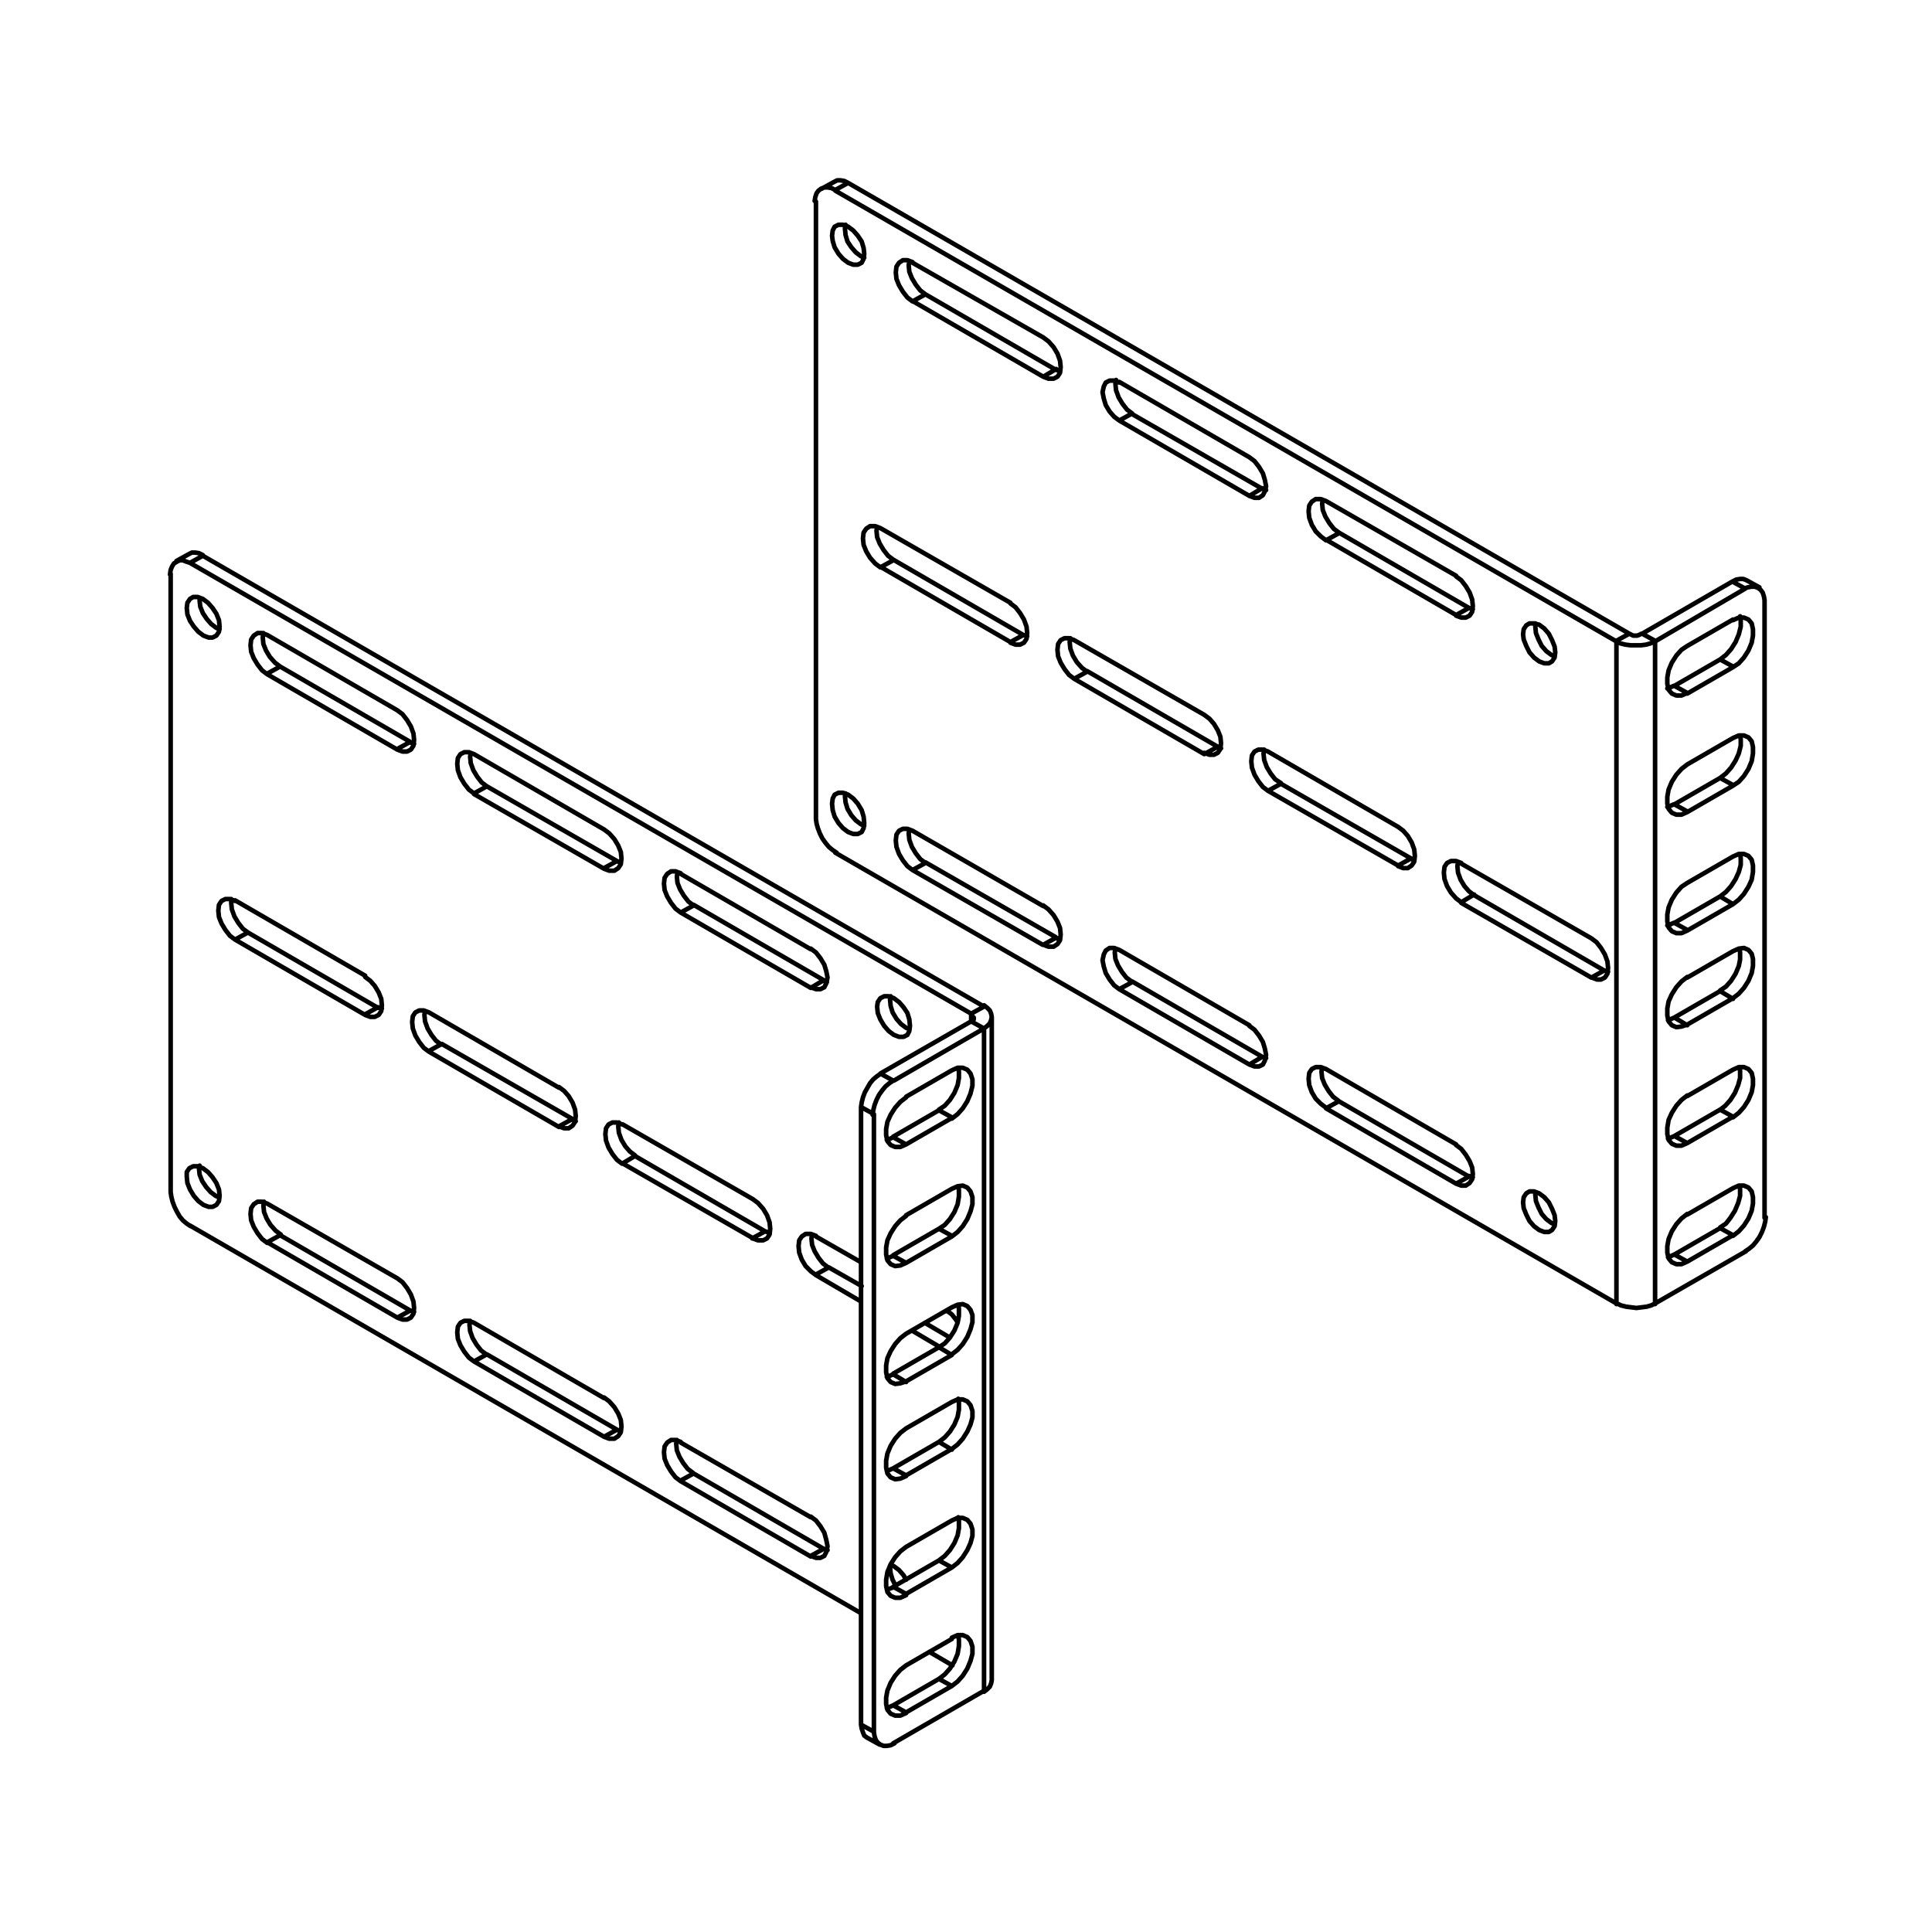 <?xml version="1.0" encoding="iso-8859-1"?>
<!-- Generator: Adobe Illustrator 27.5.0, SVG Export Plug-In . SVG Version: 6.00 Build 0)  -->
<svg version="1.2" baseProfile="tiny" id="Layer_1" xmlns="http://www.w3.org/2000/svg" xmlns:xlink="http://www.w3.org/1999/xlink"
	 x="0px" y="0px" viewBox="0 0 300 300" overflow="visible" xml:space="preserve">
<path fill="none" stroke="#000000" stroke-width="0.709" stroke-linecap="round" stroke-linejoin="round" stroke-miterlimit="10" d="
	M150.8,157.4v1.1 M31,181l-0.1,0.5l0.1,0.9l0.4,1l0.6,0.9l0.7,0.8l0.8,0.6l0.5,0.2 M41,186.6l-0.1,0.6l0.1,1l0.4,1l0.6,1l0.8,0.9
	l0.8,0.6 M43.5,191.8l20.2,11.7 M43.5,191.8l-2,1.1 M63.7,203.5l0.6,0.2 M63.7,203.5l-2,1.1 M73,205.1l-0.1,0.6l0.1,1l0.4,1.1l0.6,1
	l0.7,0.9l0.8,0.6 M35.9,139.6l0,0.6l0.1,1l0.4,1.1l0.6,1l0.7,0.9l0.8,0.6 M75.6,210.3L95.8,222 M75.6,210.3l-2,1.1 M38.5,144.8
	l20.2,11.7 M38.5,144.8l-2,1.1 M95.8,222l0.6,0.3 M95.8,222l-2,1.1 M58.7,156.4l0.6,0.2 M58.7,156.4l-2,1.1 M66,157l-0.1,0.6l0.1,1
	l0.4,1.1l0.6,1l0.7,0.9l0.8,0.6 M105.1,223.6l-0.1,0.6l0.1,1l0.4,1l0.6,1l0.7,0.9l0.8,0.6 M29.4,86l0.4-0.2h0.5l0.6,0.1l0.6,0.3
	 M31,92.8L31,93.3l0.1,0.9l0.4,1l0.6,0.9l0.7,0.8l0.8,0.6l0.5,0.2 M43.5,103.5l-0.8-0.6l-0.8-0.9l-0.6-1l-0.4-1l-0.1-1l0.1-0.7
	 M68.6,162.1l20.2,11.6 M68.6,162.1l-2,1.1 M107.7,228.8l20.2,11.7 M107.7,228.8l-2,1.1 M88.8,173.8l0.6,0.3 M88.8,173.8l-2,1.1
	 M127.9,240.5l0.6,0.2 M127.9,240.5l-2,1.1 M63.7,115.2l-20.2-11.7 M43.5,103.5l-2,1.1 M96.1,174.3l-0.1,0.6l0.1,1l0.4,1.1l0.6,1
	l0.7,0.8l0.8,0.6 M64.3,115.5l-0.6-0.2 M63.7,115.2l-2,1.1 M138.3,242.9l-0.1,0.5l0.1,0.9l0.3,1l0.4,0.8 M98.6,179.5l20.2,11.7
	 M98.6,179.5l-2,1.2 M75.6,122.1l-0.8-0.6l-0.7-0.9l-0.6-1l-0.4-1.1l-0.1-1l0.1-0.6 M118.8,191.2l0.6,0.2 M118.8,191.2l-2,1.1
	 M145.8,260.7l0.9-0.7l0.8-0.9l0.7-1.1l0.5-1.2l0.2-1.2v-1l-0.1-0.6 M138.7,264.8l7.1-4.1 M145.8,260.7l2,1.1 M126.1,191.7l-0.1,0.6
	l0.1,1l0.4,1l0.6,1l0.7,0.9l0.8,0.6 M95.8,133.7l-20.2-11.6 M75.6,122.1l-2,1.1 M134.6,269.8L134.6,269.8l-0.4-0.3L134,269l-0.2-0.6
	l-0.1-0.6 M137.7,265.2l0.1,0l0.9-0.4 M138.7,264.8l2,1.1 M96.4,134l-0.6-0.3 M95.8,133.7l-2,1.1 M145.8,242.3l0.9-0.7l0.8-0.9
	l0.7-1.1l0.5-1.2l0.2-1.1v-1.1l-0.1-0.6 M138.7,246.4l7.1-4.1 M145.8,242.3l2,1.1 M143.6,205.4l3.9,2.3 M128.7,196.8l5.1,2.9
	 M128.7,196.8l-2,1.1 M107.7,140.6l-0.8-0.6l-0.7-0.9l-0.6-1l-0.4-1l-0.1-1l0.1-0.6 M137.7,246.8l0.1,0l0.9-0.3 M138.7,246.4l2,1.1
	 M145.8,223.9l0.9-0.7l0.8-0.9l0.7-1.1l0.5-1.2l0.2-1.1v-1.1l-0.1-0.6 M138.7,228l7.1-4.1 M145.8,223.9l2,1.2 M127.9,152.2
	l-20.2-11.7 M107.7,140.6l-2,1.1 M137.7,228.4l0.1,0l0.9-0.4 M138.7,228l2,1.1 M148.8,202.6l0.1,0.6v1.1l-0.2,1.1l-0.5,1.2l-0.7,1.1
	l-0.8,0.9l-0.9,0.6 M128.4,152.5l-0.6-0.2 M127.9,152.2l-2,1.2 M145.8,209.2l-7.1,4.1 M145.8,209.2l2,1.2 M138.7,213.4l-0.9,0.4
	l-0.1,0 M138.7,213.4l2,1.2 M138.3,154.7l-0.1,0.5l0.1,1l0.3,1l0.6,1l0.7,0.8l0.8,0.6l0.5,0.2 M148.8,184.2l0.1,0.6v1l-0.2,1.2
	l-0.5,1.2l-0.7,1.1l-0.8,0.9l-0.9,0.6 M145.8,190.8l-7.1,4.1 M145.8,190.8l2,1.1 M29,182.7l0.1,1l0.4,1l0.6,1l0.7,0.8l0.8,0.6
	l0.8,0.3H33l0.6-0.3l0.4-0.6l0.1-0.8l-0.1-1l-0.4-1l-0.6-0.9l-0.7-0.8l-0.8-0.6l-0.8-0.3l-0.7,0l-0.6,0.3l-0.4,0.6L29,182.7
	 M29,94.4l0.1,1l0.4,1l0.6,0.9l0.7,0.8l0.8,0.6l0.8,0.3H33l0.6-0.3l0.4-0.6l0.1-0.8l-0.1-1l-0.4-1L33,94.4l-0.7-0.8L31.5,93
	l-0.8-0.3H30L29.5,93l-0.4,0.6L29,94.4 M136.2,156.3l0.1,1l0.4,1l0.6,1l0.7,0.8l0.8,0.6l0.8,0.3l0.7,0l0.6-0.3l0.3-0.6l0.1-0.8
	l-0.1-1l-0.3-1l-0.6-0.9l-0.7-0.8l-0.8-0.6l-0.8-0.3h-0.7l-0.6,0.3l-0.4,0.6L136.2,156.3 M93.8,223.1l0.8,0.3h0.8l0.6-0.4l0.4-0.6
	l0.1-0.9l-0.1-1l-0.4-1l-0.6-1l-0.8-0.9l-0.8-0.6 M73.6,211.4l20.2,11.7 M73.6,205.4l-0.8-0.3l-0.7,0l-0.6,0.3l-0.4,0.6l-0.1,0.9
	l0.1,1l0.4,1l0.6,1l0.7,0.9l0.8,0.6 M93.8,217.1l-20.2-11.7 M86.8,174.9l0.8,0.3h0.7l0.6-0.4l0.4-0.6l0.1-0.9l-0.1-1l-0.4-1.1
	l-0.6-1l-0.7-0.8l-0.8-0.6 M66.6,163.3l20.2,11.7 M66.6,157.2l-0.8-0.3l-0.7,0l-0.6,0.3l-0.4,0.6l-0.1,0.9l0.1,1l0.4,1.1l0.6,1
	l0.7,0.9l0.8,0.6 M86.8,168.9l-20.2-11.7 M56.7,157.6l0.8,0.3l0.7,0l0.6-0.3l0.4-0.6l0.1-0.9l-0.1-1l-0.4-1l-0.6-1l-0.7-0.8
	l-0.8-0.6 M36.5,145.9l20.2,11.7 M36.5,139.9l-0.8-0.3l-0.7,0l-0.6,0.3l-0.4,0.6l-0.1,0.9l0.1,1l0.4,1l0.6,1l0.7,0.9l0.8,0.6
	 M56.7,151.5l-20.2-11.7 M61.7,204.6l0.8,0.3h0.7l0.6-0.3l0.4-0.6l0.1-0.9l-0.1-1l-0.4-1.1l-0.6-1l-0.7-0.9l-0.8-0.6 M41.5,192.9
	l20.2,11.7 M41.5,186.9l-0.8-0.3H40l-0.6,0.4l-0.4,0.6l-0.1,0.9l0.1,1l0.4,1l0.6,1l0.7,0.9l0.8,0.6 M61.7,198.5l-20.2-11.6
	 M140.7,245.3l-0.4-0.7l-0.7-0.8l-0.8-0.6l-0.5-0.2 M29.5,87.4l-0.6-0.2L28.4,87l-0.5,0l-0.4,0.2L27,87.5l-0.3,0.5l-0.2,0.5
	l-0.1,0.7 M26.5,185.1V89.1 M26.5,185.1l0.1,0.7l0.2,0.8l0.3,0.8l0.4,0.8l0.4,0.7l0.5,0.6l0.6,0.5l0.6,0.4 M133.7,250.5L29.5,190.3
	 M147.9,258.6l-3.6-2.1 M116.9,192.3l0.8,0.3h0.8l0.6-0.3l0.4-0.6l0.1-0.9l-0.1-1l-0.4-1.1l-0.6-1l-0.8-0.9l-0.8-0.6 M96.6,180.6
	l20.2,11.6 M96.6,174.6l-0.8-0.3h-0.7l-0.6,0.3l-0.4,0.6l-0.1,0.9l0.1,1l0.4,1.1l0.6,1l0.7,0.9l0.8,0.6 M116.9,186.2l-20.2-11.6
	 M148.7,205.4l-0.2-0.4l-0.7-0.9l-0.8-0.6 M141.6,206.6l4.4,2.6 M126.7,198l7,4.1 M126.7,191.9l-0.8-0.3h-0.8l-0.6,0.4l-0.4,0.6
	l-0.1,0.9l0.1,1l0.4,1.1l0.6,1l0.8,0.8l0.8,0.6 M133.7,196l-7-4 M146.9,203.6L146.9,203.6 M125.9,241.6l0.8,0.3h0.7l0.6-0.3l0.3-0.6
	l0.2-0.9l-0.2-1L128,238l-0.6-1l-0.7-0.9l-0.8-0.6 M105.7,230l20.2,11.7 M105.7,223.9l-0.8-0.3h-0.7l-0.6,0.4l-0.4,0.6l-0.1,0.9
	l0.1,1l0.4,1l0.6,1l0.7,0.9l0.8,0.6 M125.9,235.6l-20.2-11.6 M105.7,135.7l20.2,11.7 M125.9,147.3l0.8,0.6l0.7,0.9l0.6,1l0.3,1
	l0.2,1l-0.2,0.9l-0.3,0.6l-0.6,0.3l-0.7,0l-0.8-0.3 M125.9,153.4l-20.2-11.7 M105.7,141.7l-0.8-0.6l-0.7-0.9l-0.6-1l-0.4-1l-0.1-1
	l0.1-0.9l0.4-0.6l0.6-0.4h0.7l0.8,0.3 M73.6,117.1l20.2,11.7 M93.8,128.8l0.8,0.6l0.8,0.9l0.6,1l0.4,1l0.1,1l-0.1,0.9l-0.4,0.6
	l-0.6,0.4h-0.8l-0.8-0.3 M93.8,134.9l-20.2-11.6 M73.6,123.2l-0.8-0.6l-0.7-0.9l-0.6-1l-0.4-1.1l-0.1-1l0.1-0.9l0.4-0.6l0.6-0.3h0.7
	l0.8,0.3 M41.5,98.6l20.2,11.7 M61.7,110.3l0.8,0.6l0.7,0.9l0.6,1l0.4,1.1l0.1,1l-0.1,0.9l-0.4,0.6l-0.6,0.3l-0.7,0l-0.8-0.3
	 M61.7,116.4l-20.2-11.7 M41.5,104.7l-0.8-0.6l-0.7-0.9l-0.6-1l-0.4-1l-0.1-1l0.1-0.9l0.4-0.6l0.6-0.4h0.7l0.8,0.3 M31.5,86.3
	l121.3,70 M31.5,86.3l-2,1.1 M29.5,87.4l121.3,70 M138.7,195l-0.9,0.4l-0.1,0 M138.7,195l2,1.1 M150.8,157.4l2-1.1 M150.8,158.6
	l0.2-0.1l0.1-0.1l0.1-0.1l0-0.2l0-0.1l-0.1-0.1l-0.1-0.1l-0.2-0.1 M154,260.9l-0.1,0.5l-0.2,0.5l-0.4,0.4l-0.5,0.4 M152.8,159.7
	l0.5-0.4l0.4-0.4l0.2-0.5l0.1-0.5l-0.1-0.5l-0.2-0.5l-0.4-0.4l-0.5-0.4 M148.8,165.8l0.1,0.6v1l-0.2,1.1l-0.5,1.2l-0.7,1.1l-0.8,0.9
	l-0.9,0.6 M145.8,172.4l-7.1,4.1 M145.8,172.4l2,1.1 M138.7,176.6l-0.9,0.4l-0.1,0 M138.7,176.6l2,1.1 M150.8,158.6l-14.1,8.1
	 M150.8,158.6l2,1.1 M133.7,171.9v95.9 M133.7,267.8l2,1.1 M147.8,225l0.9-0.7l0.8-0.9l0.7-1.1l0.5-1.1l0.3-1.1v-1l-0.3-0.9
	l-0.5-0.6l-0.7-0.3l-0.8,0l-0.9,0.4 M140.7,229.1l7.1-4.1 M140.7,221.8l-0.9,0.7l-0.8,0.9l-0.7,1.1l-0.5,1.2l-0.2,1.1v1.1l0.2,0.9
	l0.5,0.6l0.7,0.3l0.8-0.1l0.9-0.4 M147.8,217.7l-7.1,4.1 M147.8,243.4l0.9-0.7l0.8-0.9l0.7-1.1l0.5-1.1l0.3-1.1v-1l-0.3-0.9
	l-0.5-0.6l-0.7-0.3l-0.8,0l-0.9,0.4 M140.7,247.5l7.1-4.1 M140.7,240.2l-0.9,0.7l-0.8,0.9l-0.7,1.1l-0.5,1.2l-0.2,1.2v1l0.2,0.9
	l0.5,0.6l0.7,0.3l0.8,0l0.9-0.4 M147.8,236.1l-7.1,4.1 M147.8,261.8l0.9-0.7l0.8-0.9l0.7-1.1l0.5-1.2l0.3-1.1v-1.1l-0.3-0.9
	l-0.5-0.6l-0.7-0.3l-0.8,0l-0.9,0.4 M140.7,265.9l7.1-4.1 M140.7,258.6l-0.9,0.7l-0.8,0.9l-0.7,1.1l-0.5,1.2l-0.2,1.1v1l0.2,0.9
	l0.5,0.6l0.7,0.3l0.8,0l0.9-0.4 M147.8,254.5l-7.1,4.1 M135.7,173V269 M135.7,269l0.1,0.6l0.2,0.6l0.3,0.4l0.4,0.3l0.5,0.2l0.5,0
	l0.6-0.1l0.6-0.3 M138.7,270.7l14-8.1 M152.8,262.6V159.7 M152.8,159.7l-14,8.1 M140.7,207.1l7.1-4.1 M147.8,203l0.9-0.4l0.8-0.1
	l0.7,0.3l0.5,0.6l0.3,0.8v1.1l-0.3,1.1l-0.5,1.2l-0.7,1.1l-0.8,0.9l-0.9,0.7 M147.8,210.4l-7.1,4.1 M140.7,214.5l-0.9,0.3l-0.8,0.1
	l-0.7-0.3l-0.5-0.6l-0.2-0.9v-1.1l0.2-1.1l0.5-1.1l0.7-1.1l0.8-0.9l0.9-0.7 M140.7,188.7l7.1-4.1 M147.8,184.6l0.9-0.4l0.8-0.1
	l0.7,0.3l0.5,0.6l0.3,0.9v1.1l-0.3,1.1l-0.5,1.2l-0.7,1.1l-0.8,0.9l-0.9,0.7 M147.8,192l-7.1,4.1 M140.7,196.1l-0.9,0.4l-0.8,0.1
	l-0.7-0.3l-0.5-0.6l-0.2-0.9v-1.1l0.2-1.1l0.5-1.1l0.7-1.1l0.8-0.9l0.9-0.7 M140.7,170.3l7.1-4.1 M147.8,166.2l0.9-0.4l0.8,0
	l0.7,0.3l0.5,0.6l0.3,0.9v1l-0.3,1.2l-0.5,1.2l-0.7,1.1l-0.8,0.9l-0.9,0.7 M147.8,173.6l-7.1,4.1 M140.7,177.7l-0.9,0.4l-0.8,0
	l-0.7-0.3l-0.5-0.6l-0.2-0.9v-1l0.2-1.1l0.5-1.1l0.7-1.1l0.8-0.9l0.9-0.7 M135.7,173l-2-1.1 M138.7,167.8l-0.6,0.4l-0.6,0.5
	l-0.5,0.6l-0.5,0.7l-0.4,0.8l-0.3,0.8l-0.2,0.8l-0.1,0.7 M136.7,166.7l2,1.1 M133.7,171.9l0.1-0.7l0.2-0.8l0.3-0.8l0.4-0.7l0.4-0.7
	l0.5-0.6l0.6-0.5l0.6-0.4 M134.2,128.2l-0.5-0.2l-0.8-0.6l-0.7-0.8l-0.6-1l-0.3-1l-0.1-1 M131.2,123.7l0.1-0.5 M141.2,128.8
	l-0.1,0.6l0.1,1l0.4,1.1l0.6,1l0.7,0.9l0.8,0.6 M143.7,133.9l20.2,11.6 M141.7,135.1l2-1.1 M163.9,145.6l0.6,0.3 M162,146.7l2-1.1
	 M173.2,147.3l-0.1,0.6l0.1,1l0.4,1l0.6,1l0.7,0.9l0.8,0.6 M138.7,86.9l-0.8-0.6l-0.7-0.9l-0.6-1l-0.4-1l-0.1-1l0.1-0.6
	 M175.8,152.4l20.2,11.7 M173.8,153.6l2-1.1 M158.9,98.6l-20.2-11.7 M136.7,88.1l2-1.1 M196,164.1l0.6,0.2 M194,165.3l2-1.2
	 M159.5,98.8l-0.6-0.2 M156.9,99.7l2-1.1 M168.8,104.3l-0.8-0.6l-0.8-0.9l-0.6-1l-0.4-1.1l-0.1-1l0.1-0.6 M205.3,165.8l-0.1,0.6
	l0.1,1l0.4,1l0.6,1l0.7,0.9l0.8,0.6 M129.6,28.2L130,28l0.5,0l0.6,0.1l0.6,0.3 M134.2,40l-0.5-0.2l-0.8-0.6l-0.7-0.8l-0.6-0.9
	l-0.3-1l-0.1-1 M131.2,35.4l0.1-0.5 M143.7,45.7l-0.8-0.6l-0.7-0.9l-0.6-1l-0.4-1l-0.1-1l0.1-0.6 M189,115.9l-20.2-11.7
	 M166.8,105.4l2-1.1 M207.9,171l20.2,11.7 M205.9,172.1l2-1.1 M189.6,116.2l-0.6-0.2 M187,117.1l2-1.1 M228.1,182.6l0.6,0.2
	 M226.1,183.8l2-1.1 M163.9,57.4l-20.2-11.7 M141.7,46.8l2-1.1 M198.9,121.6L198,121l-0.7-0.9l-0.6-1l-0.4-1.1l-0.1-1l0.1-0.6
	 M270.1,184.1l0.1,0.6v1l-0.3,1.1l-0.5,1.2l-0.7,1.1L268,190l-0.9,0.6 M267.1,190.7l-7.1,4.1 M267.1,190.7l2,1.1 M164.5,57.6
	l-0.6-0.2 M162,58.5l2-1.2 M241.4,190.1l-0.5-0.2l-0.8-0.6l-0.7-0.8l-0.5-1l-0.4-1l-0.1-1 M238.4,185.6l0-0.5 M260,194.8l-0.9,0.4
	l-0.1,0 M260,194.8l2,1.1 M219.1,133.3l-20.2-11.6 M196.9,122.8l2-1.1 M175.8,64.2l-0.8-0.6l-0.7-0.9l-0.6-1l-0.4-1.1l-0.1-1
	l0.1-0.6 M270.1,165.7l0.1,0.6v1.1l-0.3,1.1l-0.5,1.2l-0.7,1.1l-0.8,0.9l-0.9,0.7 M267.1,172.3l-7.1,4.1 M267.1,172.3l2,1.1
	 M219.6,133.6l-0.6-0.3 M217.1,134.4l2-1.1 M228.9,139l-0.8-0.6l-0.7-0.8l-0.6-1l-0.4-1.1l-0.1-1l0.1-0.6 M196,75.9l-20.2-11.6
	 M173.8,65.3l2-1.1 M260,176.4l-0.9,0.4l-0.1,0 M260,176.4l2,1.1 M270.1,147.3l0.1,0.6v1.1L270,150l-0.5,1.2l-0.7,1.1l-0.8,0.9
	l-0.9,0.6 M267.1,153.9L260,158 M267.1,153.9l2,1.2 M196.6,76.1l-0.6-0.3 M194,77l2-1.2 M249.1,150.7L228.9,139 M226.9,140.1l2-1.2
	 M260,158l-0.9,0.4l-0.1,0 M260,158l2,1.2 M207.9,82.7l-0.8-0.6l-0.7-0.9l-0.6-1l-0.4-1l-0.1-1l0.1-0.6 M267.1,139.2l0.9-0.7
	l0.8-0.9l0.7-1.1l0.5-1.1l0.3-1.1v-1.1l-0.1-0.6 M260,143.3l7.1-4.1 M267.1,139.2l2,1.2 M249.7,150.9l-0.6-0.2 M247.1,151.8l2-1.1
	 M258.9,143.7l0.1,0l0.9-0.4 M260,143.3l2,1.1 M228.1,94.4l-20.2-11.7 M205.9,83.9l2-1.1 M267.1,120.8l0.9-0.7l0.8-0.9l0.7-1.1
	l0.5-1.1l0.3-1.2v-1l-0.1-0.6 M260,124.9l7.1-4.1 M267.1,120.8l2,1.1 M228.7,94.6l-0.6-0.2 M226.1,95.5l2-1.1 M258.9,125.3l0.1,0
	l0.9-0.4 M260,124.9l2,1.1 M267.1,102.4l0.9-0.7l0.8-0.9l0.7-1.1l0.5-1.2l0.3-1.2v-1l-0.1-0.6 M260,106.5l7.1-4.1 M267.1,102.4
	l2,1.1 M269,90.3l0.6-0.3l0.6-0.1h0.5l0.5,0.2 M241.4,101.9l-0.5-0.2l-0.8-0.6l-0.7-0.8l-0.5-1l-0.4-1l-0.1-1 M238.4,97.3l0-0.5
	 M258.9,106.9l0.1,0l0.9-0.4 M260,106.5l2,1.1 M262,137.1l-0.9,0.6l-0.8,0.9l-0.7,1.1l-0.5,1.2l-0.2,1.1v1.1l0.2,0.9l0.5,0.6
	l0.7,0.3l0.8,0l0.9-0.4 M269.1,133l-7.1,4.1 M269.1,140.4l0.9-0.7l0.8-0.9l0.7-1.1l0.5-1.1l0.2-1.2v-1l-0.2-0.9l-0.5-0.6l-0.7-0.3
	l-0.8,0l-0.9,0.4 M262,144.5l7.1-4.1 M262,118.7l-0.9,0.7l-0.8,0.9l-0.7,1.1l-0.5,1.2l-0.2,1.1v1.1l0.2,0.8l0.5,0.6l0.7,0.3l0.8,0
	l0.9-0.4 M269.1,114.6l-7.1,4.1 M269.1,122l0.9-0.6l0.8-0.9l0.7-1.1l0.5-1.2l0.2-1.2v-1l-0.2-0.9l-0.5-0.6l-0.7-0.3l-0.8,0l-0.9,0.4
	 M262,126.1l7.1-4.1 M262,100.3l-0.9,0.6l-0.8,0.9l-0.7,1.1l-0.5,1.2l-0.2,1.1v1l0.2,0.9l0.5,0.6l0.7,0.3l0.8,0l0.9-0.4 M269.1,96.2
	l-7.1,4.1 M269.1,103.6l0.9-0.6l0.8-0.9l0.7-1.1l0.5-1.2l0.2-1.1v-1l-0.2-0.9l-0.5-0.6l-0.7-0.3l-0.8,0l-0.9,0.4 M262,107.7l7.1-4.1
	 M274,189.1V93.2 M274,93.2l-0.1-0.6l-0.2-0.6l-0.3-0.4l-0.4-0.3l-0.5-0.2l-0.5,0l-0.6,0.1l-0.6,0.2 M257,202.4l14.1-8.1 M271,194.3
	l0.6-0.4l0.6-0.5l0.5-0.6l0.5-0.7l0.4-0.8l0.3-0.8l0.2-0.8l0.1-0.7 M269.1,155l-7.1,4.1 M262,159.1l-0.9,0.3l-0.8,0.1l-0.7-0.3
	l-0.5-0.6l-0.2-0.9v-1.1l0.2-1.1l0.5-1.1l0.7-1.1l0.8-0.9l0.9-0.7 M262,151.8l7.1-4.1 M269.1,147.7l0.9-0.4l0.8-0.1l0.7,0.3l0.5,0.6
	l0.2,0.8v1.1l-0.2,1.1l-0.5,1.2l-0.7,1.1l-0.8,0.9l-0.9,0.7 M269.1,173.4l-7.1,4.1 M262,177.5l-0.9,0.4l-0.8,0l-0.7-0.3l-0.5-0.6
	l-0.2-0.9v-1l0.2-1.2l0.5-1.1l0.7-1.1l0.8-0.9l0.9-0.7 M262,170.2l7.1-4.1 M269.1,166.1l0.9-0.4l0.8,0l0.7,0.3l0.5,0.6l0.2,0.9v1
	l-0.2,1.1l-0.5,1.2l-0.7,1.1l-0.8,0.9l-0.9,0.7 M269.1,191.8l-7.1,4.1 M262,195.9l-0.9,0.4l-0.8,0l-0.7-0.3l-0.5-0.6l-0.2-0.9v-1
	l0.2-1.1l0.5-1.2l0.7-1.1l0.8-0.9l0.9-0.7 M262,188.6l7.1-4.1 M269.1,184.5l0.9-0.4l0.8,0l0.7,0.3l0.5,0.6l0.2,0.9v1L272,188
	l-0.5,1.2l-0.7,1.1l-0.8,0.9l-0.9,0.7 M271,91.4L257,99.6 M271,91.4l-2-1.1 M269,90.3L255,98.4 M253,98.4l-121.3-70 M131.7,28.4
	l-2,1.1 M129.2,36.6l0.1-0.8l0.3-0.6l0.6-0.3l0.7,0l0.8,0.3l0.8,0.6l0.7,0.8l0.6,0.9l0.3,1l0.1,0.9l-0.1,0.8l-0.3,0.6l-0.6,0.3h-0.7
	l-0.8-0.3l-0.8-0.6l-0.7-0.8l-0.6-1l-0.3-1L129.2,36.6 M129.2,124.8l0.1-0.8l0.3-0.6l0.6-0.3h0.7l0.8,0.3l0.8,0.6l0.7,0.8l0.6,1
	l0.3,1l0.1,1l-0.1,0.8l-0.3,0.6l-0.6,0.3h-0.7l-0.8-0.3l-0.8-0.6l-0.7-0.8l-0.6-1l-0.3-1L129.2,124.8 M236.5,186.7l0.1-0.8l0.4-0.6
	l0.5-0.3l0.7,0l0.8,0.3l0.8,0.6l0.7,0.8l0.5,1l0.4,1l0.1,0.9l-0.1,0.8L241,191l-0.5,0.3h-0.7l-0.8-0.3l-0.8-0.6l-0.7-0.8l-0.5-1
	l-0.4-1L236.5,186.7 M194,165.3l0.8,0.3l0.7,0l0.6-0.3l0.3-0.6l0.2-0.9l-0.2-1l-0.3-1l-0.6-1l-0.7-0.9l-0.8-0.6 M173.8,153.6
	l20.2,11.7 M173.8,147.5l-0.8-0.3h-0.7l-0.6,0.4l-0.3,0.6l-0.2,0.9l0.2,1l0.3,1l0.6,1l0.7,0.9l0.8,0.6 M194,159.2l-20.2-11.7
	 M226.1,89.5l0.8,0.6l0.7,0.9l0.6,1l0.4,1.1l0.1,1l-0.1,0.9l-0.4,0.6l-0.6,0.3h-0.7l-0.8-0.3 M226.1,95.5l-20.2-11.7 M205.9,83.9
	l-0.8-0.6l-0.8-0.8l-0.6-1l-0.4-1.1l-0.1-1l0.1-0.9l0.4-0.6l0.6-0.4h0.8l0.8,0.3 M205.9,77.8l20.2,11.6 M247.1,145.7l0.8,0.6
	l0.7,0.9l0.6,1l0.4,1.1l0.1,1l-0.1,0.9l-0.4,0.6l-0.6,0.3H248l-0.8-0.3 M247.1,151.8l-20.2-11.6 M226.9,140.1l-0.8-0.6l-0.8-0.9
	l-0.6-1l-0.4-1.1l-0.1-1l0.1-0.9l0.4-0.6l0.6-0.3h0.8l0.8,0.3 M226.9,134.1l20.2,11.6 M217.1,128.4l0.8,0.6l0.7,0.8l0.6,1l0.4,1.1
	l0.1,1l-0.1,0.9l-0.4,0.6l-0.6,0.4h-0.7l-0.8-0.3 M217.1,134.4l-20.2-11.6 M196.9,122.8l-0.8-0.6l-0.7-0.9l-0.6-1l-0.4-1.1l-0.1-1
	l0.1-0.9l0.4-0.6l0.6-0.3h0.7l0.8,0.3 M196.9,116.7l20.2,11.7 M126.7,31.3v95.9 M126.7,127.2l0.1,0.7l0.2,0.7l0.3,0.8l0.4,0.8
	l0.5,0.7l0.5,0.6l0.6,0.5l0.6,0.4 M129.7,132.4l121.3,70 M251,99.6l-121.3-70 M129.7,29.5l-0.6-0.3l-0.6-0.1l-0.5,0l-0.5,0.2
	l-0.4,0.3l-0.3,0.4l-0.2,0.6l-0.1,0.6 M236.5,98.5l0.1-0.8l0.4-0.6l0.5-0.3h0.7L239,97l0.8,0.6l0.7,0.8l0.5,1l0.4,1l0.1,0.9
	l-0.1,0.8l-0.4,0.6l-0.5,0.3h-0.7l-0.8-0.3l-0.8-0.6l-0.7-0.8l-0.5-1l-0.4-1L236.5,98.5 M141.7,40.8L162,52.4 M162,52.4l0.8,0.6
	l0.8,0.9l0.6,1l0.4,1.1l0.1,1l-0.1,0.9l-0.4,0.6l-0.6,0.3h-0.8l-0.8-0.3 M162,58.5l-20.2-11.7 M141.7,46.8l-0.8-0.6l-0.7-0.9l-0.6-1
	l-0.4-1l-0.1-1l0.1-0.9l0.4-0.6l0.6-0.4h0.7l0.8,0.3 M136.7,82l20.2,11.6 M156.9,93.7l0.8,0.6l0.7,0.9l0.6,1l0.4,1.1l0.1,1l-0.1,0.9
	l-0.4,0.6l-0.6,0.3h-0.7l-0.8-0.3 M156.9,99.7l-20.2-11.7 M136.7,88.1l-0.8-0.6l-0.8-0.9l-0.6-1l-0.4-1l-0.1-1l0.1-0.9l0.4-0.6
	l0.6-0.4h0.8l0.8,0.3 M166.8,99.4L187,111 M187,111l0.8,0.6l0.7,0.8l0.6,1l0.4,1l0.1,1l-0.1,0.9l-0.4,0.6l-0.6,0.3l-0.7,0l-0.8-0.3
	 M187,117.1l-20.2-11.7 M166.8,105.4l-0.8-0.6l-0.7-0.9l-0.6-1l-0.4-1l-0.1-1l0.1-0.9l0.4-0.6l0.6-0.3l0.7,0l0.8,0.3 M173.8,59.3
	L194,71 M194,71l0.8,0.6l0.7,0.9l0.6,1l0.3,1l0.2,1l-0.2,0.8l-0.3,0.6l-0.6,0.4h-0.7L194,77 M194,77l-20.2-11.7 M173.8,65.3
	l-0.8-0.6l-0.7-0.8l-0.6-1l-0.3-1l-0.2-1l0.2-0.9l0.3-0.6l0.6-0.3l0.7,0l0.8,0.3 M226.1,183.8l0.8,0.3h0.7l0.6-0.4l0.4-0.6l0.1-0.8
	l-0.1-1l-0.4-1l-0.6-1l-0.7-0.9l-0.8-0.6 M205.9,172.1l20.2,11.7 M205.9,166l-0.8-0.3h-0.8l-0.6,0.3l-0.4,0.6l-0.1,0.9l0.1,1
	l0.4,1.1l0.6,1l0.8,0.8l0.8,0.6 M226.1,177.7L205.9,166 M162,146.7l0.8,0.3h0.8l0.6-0.4l0.4-0.6l0.1-0.9l-0.1-1l-0.4-1l-0.6-1
	l-0.8-0.9l-0.8-0.6 M141.7,135.1l20.2,11.6 M141.7,129l-0.8-0.3h-0.7l-0.6,0.3l-0.4,0.6l-0.1,0.9l0.1,1l0.4,1.1l0.6,1l0.7,0.9
	l0.8,0.6 M162,140.7L141.7,129 M253,98.4l0.2,0.1l0.2,0.1l0.2,0.1l0.3,0l0.3,0l0.3-0.1l0.2-0.1l0.2-0.1 M253,98.4l-2,1.1 M255,98.4
	l2,1.1 M257,99.6v102.9 M251,99.6l0.6,0.3l0.8,0.2l0.8,0.1l0.8,0l0.8,0l0.8-0.1l0.7-0.2l0.6-0.3 M251,99.6v102.9 M257,202.4
	l-0.6,0.3l-0.7,0.2l-0.8,0.1l-0.8,0.1l-0.8-0.1l-0.8-0.1l-0.8-0.2l-0.6-0.3 M29.4,86l-2,1.1 M134.6,269.8l2,1.1 M154,260.9V158
	 M129.6,28.2l-2,1.1 M273.2,91.2l-2-1.1"/>
</svg>
